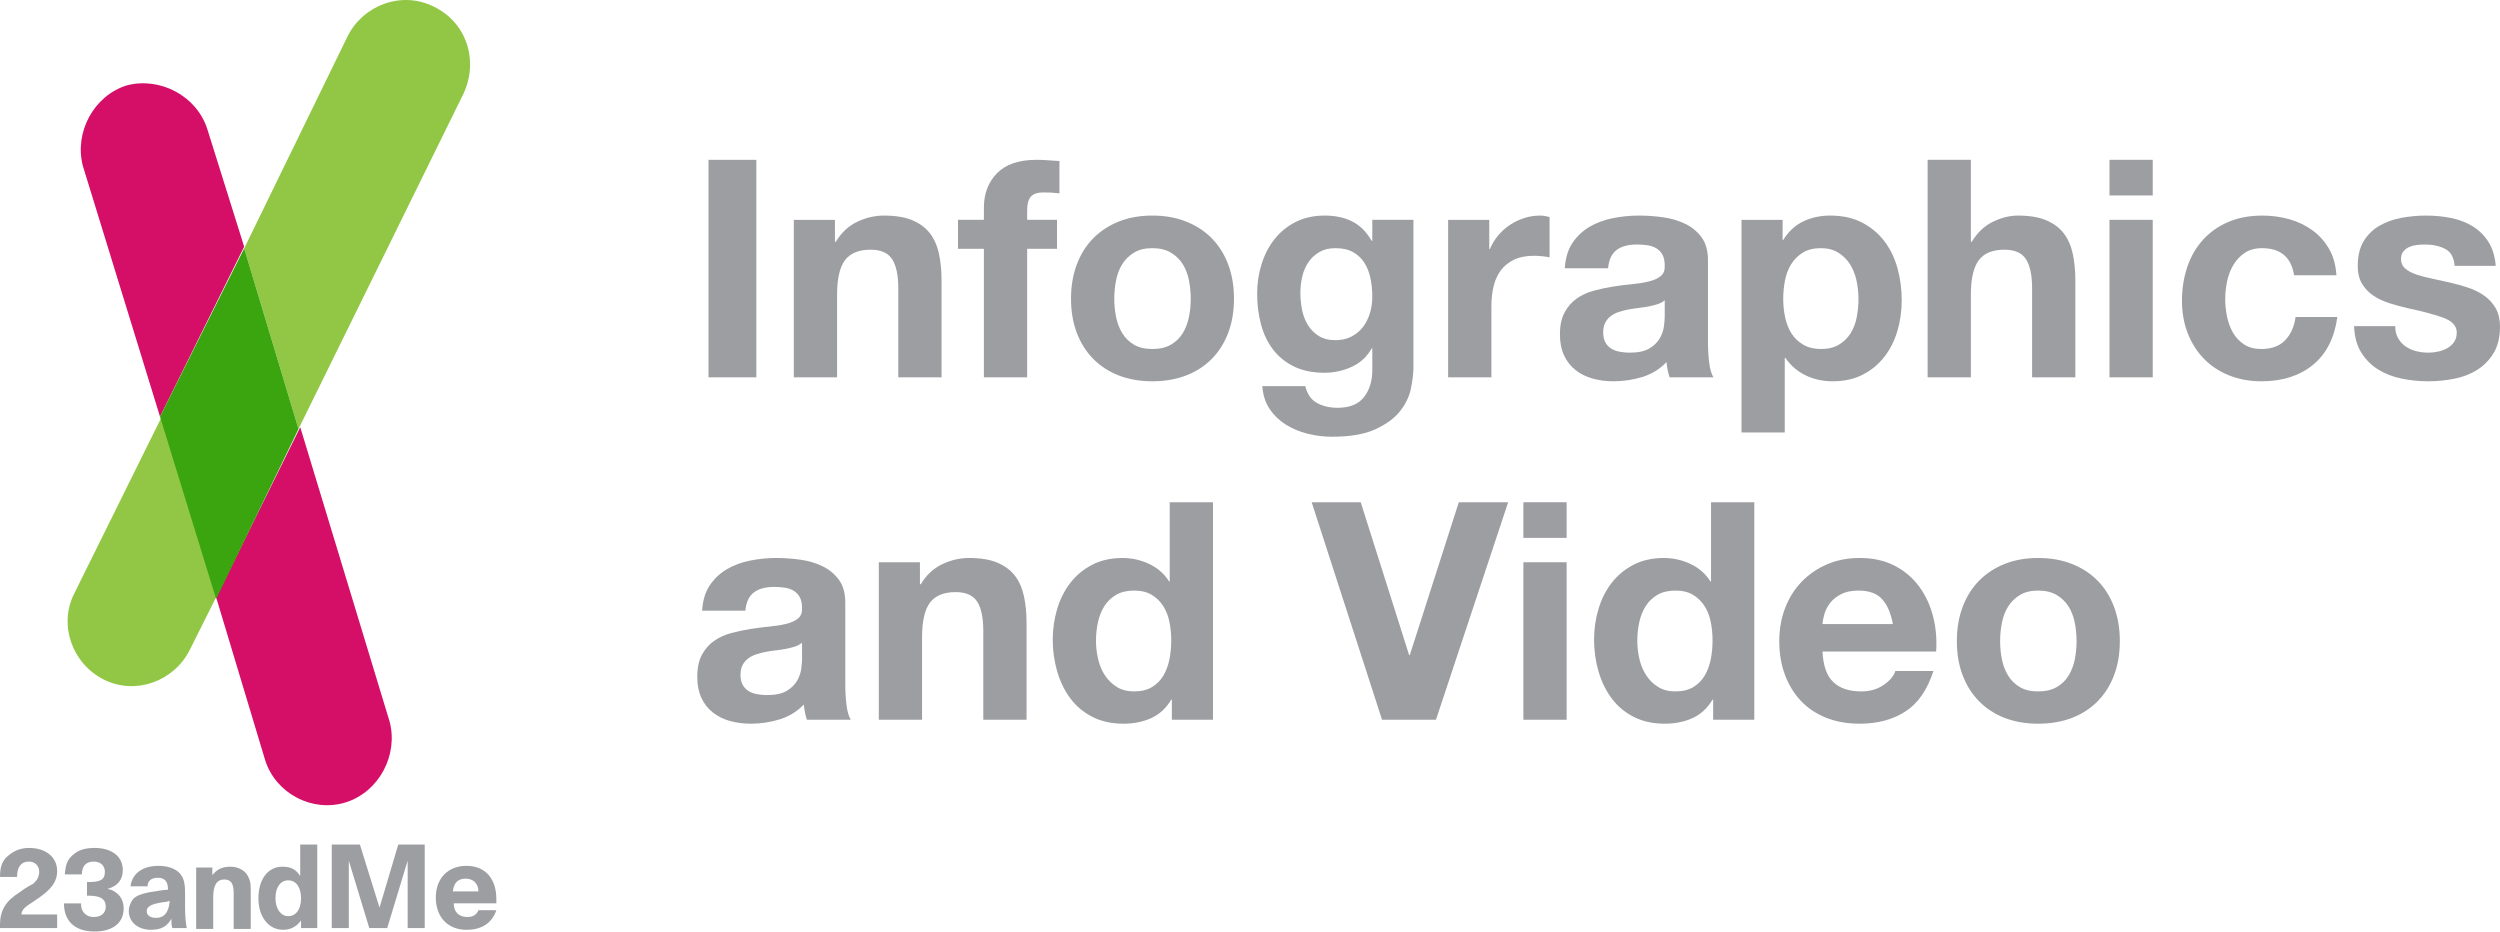 <?xml version="1.0" encoding="UTF-8"?><svg id="Layer_2" xmlns="http://www.w3.org/2000/svg" viewBox="0 0 1058.671 394.463"><defs><style>.cls-1{fill:#92c746;}.cls-2{fill:#9c9ea1;}.cls-3{fill:#d50f67;}.cls-4{fill:#3ba510;}</style></defs><g id="Layer_2-2"><path class="cls-2" d="m320.288,67.681v92.106h-20.253v-92.106h20.253Z"/><path class="cls-2" d="m353.569,93.094v9.288h.388c2.321-3.87,5.331-6.686,9.029-8.449,3.697-1.762,7.482-2.645,11.353-2.645,4.901,0,8.921.667,12.062,2,3.138,1.334,5.611,3.183,7.417,5.547,1.807,2.366,3.074,5.246,3.806,8.643.729,3.398,1.097,7.159,1.097,11.287v41.022h-18.318v-37.668c0-5.503-.86-9.61-2.58-12.319-1.721-2.709-4.772-4.063-9.158-4.063-4.989,0-8.601,1.483-10.836,4.45-2.237,2.967-3.354,7.849-3.354,14.642v34.959h-18.318v-66.693h17.415Z"/><path class="cls-2" d="m405.683,105.348v-12.255h10.965v-5.159c0-5.935,1.849-10.792,5.548-14.577,3.696-3.783,9.287-5.677,16.77-5.677,1.633,0,3.268.065,4.902.194,1.633.129,3.225.237,4.772.322v13.674c-2.15-.258-4.386-.387-6.708-.387-2.495,0-4.279.58-5.354,1.741-1.076,1.161-1.612,3.118-1.612,5.869v3.999h12.642v12.255h-12.642v54.438h-18.318v-54.438h-10.965Z"/><path class="cls-2" d="m455.993,111.992c1.633-4.341,3.954-8.04,6.966-11.094,3.009-3.052,6.621-5.418,10.836-7.095,4.213-1.677,8.943-2.516,14.19-2.516s9.997.839,14.254,2.516,7.89,4.043,10.9,7.095c3.01,3.054,5.332,6.753,6.966,11.094,1.633,4.344,2.451,9.182,2.451,14.513s-.818,10.148-2.451,14.448c-1.634,4.302-3.956,7.978-6.966,11.029-3.011,3.054-6.644,5.398-10.9,7.03-4.257,1.633-9.01,2.451-14.254,2.451s-9.978-.818-14.19-2.451c-4.215-1.632-7.827-3.977-10.836-7.03-3.012-3.052-5.333-6.728-6.966-11.029-1.635-4.3-2.451-9.114-2.451-14.448s.816-10.169,2.451-14.513Zm16.641,22.317c.516,2.538,1.396,4.817,2.645,6.837,1.246,2.021,2.902,3.635,4.967,4.838,2.063,1.205,4.644,1.806,7.74,1.806s5.695-.601,7.804-1.806c2.106-1.203,3.783-2.816,5.031-4.838,1.246-2.02,2.129-4.299,2.645-6.837.516-2.535.774-5.138.774-7.805s-.259-5.289-.774-7.869-1.398-4.857-2.645-6.837c-1.248-1.977-2.925-3.59-5.031-4.837-2.108-1.246-4.708-1.871-7.804-1.871s-5.677.625-7.74,1.871c-2.064,1.247-3.721,2.86-4.967,4.837-1.248,1.979-2.129,4.257-2.645,6.837s-.773,5.205-.773,7.869.258,5.27.773,7.805Z"/><path class="cls-2" d="m597.44,164.689c-.731,3.438-2.302,6.644-4.709,9.61-2.408,2.967-5.892,5.482-10.448,7.546-4.56,2.064-10.665,3.097-18.318,3.097-3.27,0-6.602-.409-9.998-1.226-3.397-.818-6.494-2.086-9.287-3.806-2.796-1.722-5.118-3.935-6.967-6.644-1.85-2.709-2.902-5.956-3.16-9.739h18.189c.858,3.438,2.535,5.825,5.03,7.159,2.493,1.332,5.374,2,8.644,2,5.16,0,8.921-1.549,11.287-4.645,2.364-3.096,3.503-7.01,3.419-11.739v-8.771h-.259c-1.979,3.527-4.795,6.127-8.449,7.805-3.656,1.677-7.504,2.516-11.545,2.516-4.989,0-9.288-.881-12.9-2.645-3.612-1.762-6.579-4.171-8.901-7.225-2.321-3.052-4.021-6.621-5.095-10.707-1.077-4.083-1.613-8.405-1.613-12.964,0-4.3.623-8.45,1.871-12.449,1.245-3.999,3.073-7.524,5.482-10.578,2.406-3.051,5.396-5.482,8.966-7.288,3.567-1.806,7.675-2.709,12.319-2.709,4.386,0,8.233.818,11.545,2.451,3.31,1.635,6.083,4.386,8.32,8.256h.259v-8.901h17.415v62.437c0,2.667-.367,5.718-1.097,9.159Zm-25.091-22.188c1.978-1.032,3.612-2.406,4.902-4.128,1.29-1.72,2.257-3.677,2.902-5.869.645-2.193.968-4.493.968-6.901,0-2.752-.259-5.354-.774-7.805s-1.377-4.622-2.58-6.515c-1.205-1.891-2.796-3.396-4.772-4.515-1.979-1.117-4.473-1.678-7.482-1.678-2.58,0-4.795.517-6.644,1.548-1.851,1.032-3.398,2.432-4.644,4.193-1.248,1.764-2.151,3.785-2.709,6.062-.561,2.279-.839,4.666-.839,7.159,0,2.409.236,4.796.71,7.16.472,2.366,1.29,4.494,2.45,6.385,1.161,1.894,2.688,3.441,4.58,4.645,1.891,1.205,4.257,1.806,7.095,1.806,2.58,0,4.857-.516,6.837-1.548Z"/><path class="cls-2" d="m630.656,93.094v12.385h.259c.858-2.064,2.02-3.978,3.482-5.741,1.462-1.762,3.139-3.267,5.031-4.515,1.891-1.246,3.912-2.213,6.062-2.902,2.149-.688,4.387-1.032,6.708-1.032,1.204,0,2.536.216,3.999.646v17.027c-.86-.171-1.893-.322-3.096-.451-1.205-.129-2.366-.193-3.482-.193-3.354,0-6.192.56-8.515,1.677-2.322,1.118-4.192,2.645-5.611,4.579-1.419,1.936-2.431,4.192-3.031,6.772-.603,2.58-.903,5.376-.903,8.386v30.057h-18.318v-66.693h17.415Z"/><path class="cls-2" d="m662.647,113.605c.259-4.3,1.333-7.869,3.226-10.707,1.891-2.838,4.299-5.116,7.224-6.837,2.923-1.72,6.212-2.945,9.868-3.677,3.655-.729,7.331-1.097,11.03-1.097,3.354,0,6.75.238,10.19.71,3.438.474,6.579,1.398,9.417,2.773,2.838,1.376,5.16,3.289,6.966,5.74,1.807,2.451,2.709,5.698,2.709,9.739v34.701c0,3.012.172,5.892.517,8.643.343,2.754.945,4.817,1.806,6.192h-18.576c-.345-1.032-.624-2.084-.838-3.16-.216-1.074-.367-2.171-.452-3.29-2.924,3.012-6.365,5.118-10.319,6.321-3.957,1.203-7.998,1.806-12.126,1.806-3.183,0-6.15-.387-8.901-1.161-2.753-.773-5.16-1.977-7.224-3.611-2.064-1.633-3.677-3.697-4.838-6.192-1.161-2.493-1.741-5.46-1.741-8.901,0-3.783.665-6.901,1.999-9.352,1.333-2.451,3.052-4.406,5.16-5.87,2.106-1.461,4.516-2.558,7.225-3.289,2.709-.729,5.438-1.311,8.191-1.742,2.751-.429,5.46-.773,8.127-1.031,2.664-.259,5.03-.646,7.095-1.161,2.063-.517,3.696-1.268,4.902-2.258,1.203-.987,1.762-2.429,1.677-4.321,0-1.978-.322-3.548-.968-4.709-.645-1.161-1.506-2.063-2.58-2.709-1.076-.645-2.322-1.074-3.741-1.29-1.419-.213-2.946-.322-4.579-.322-3.612,0-6.45.774-8.514,2.322-2.064,1.548-3.27,4.128-3.612,7.74h-18.318Zm42.312,13.545c-.774.689-1.741,1.226-2.902,1.612s-2.409.709-3.741.968c-1.334.258-2.731.474-4.192.645-1.464.174-2.925.387-4.386.646-1.377.258-2.731.603-4.064,1.031-1.334.432-2.495,1.012-3.482,1.742-.99.731-1.786,1.656-2.387,2.773-.603,1.118-.903,2.537-.903,4.257,0,1.635.301,3.012.903,4.128.601,1.118,1.419,1.999,2.451,2.645,1.032.645,2.235,1.097,3.612,1.354,1.374.258,2.793.387,4.257.387,3.611,0,6.405-.601,8.385-1.806,1.978-1.203,3.438-2.645,4.386-4.321.945-1.678,1.526-3.374,1.742-5.096.213-1.72.322-3.096.322-4.128v-6.837Z"/><path class="cls-2" d="m754.881,93.094v8.515h.258c2.235-3.612,5.073-6.234,8.514-7.869,3.439-1.633,7.225-2.451,11.353-2.451,5.244,0,9.76.989,13.545,2.967,3.783,1.979,6.922,4.602,9.417,7.869,2.493,3.27,4.342,7.075,5.547,11.417,1.203,4.344,1.806,8.881,1.806,13.609,0,4.473-.603,8.771-1.806,12.899-1.205,4.128-3.031,7.784-5.482,10.965-2.451,3.184-5.505,5.721-9.159,7.611-3.656,1.891-7.934,2.838-12.835,2.838-4.128,0-7.934-.838-11.417-2.516-3.482-1.677-6.343-4.147-8.578-7.417h-.258v31.604h-18.318v-90.042h17.415Zm23.801,52.891c2.02-1.203,3.654-2.773,4.901-4.709,1.246-1.935,2.129-4.192,2.645-6.772.517-2.58.774-5.202.774-7.869s-.28-5.289-.839-7.869c-.561-2.579-1.483-4.879-2.773-6.901-1.29-2.02-2.946-3.654-4.967-4.901-2.021-1.246-4.494-1.871-7.417-1.871-3.012,0-5.527.625-7.547,1.871-2.021,1.247-3.656,2.86-4.901,4.837-1.248,1.979-2.129,4.257-2.645,6.837-.517,2.58-.774,5.247-.774,7.998,0,2.667.278,5.289.839,7.869.558,2.58,1.461,4.838,2.709,6.772,1.245,1.936,2.902,3.506,4.966,4.709,2.064,1.205,4.558,1.806,7.482,1.806,3.01,0,5.524-.601,7.547-1.806Z"/><path class="cls-2" d="m834.602,67.681v34.701h.387c2.322-3.87,5.289-6.686,8.901-8.449,3.612-1.762,7.138-2.645,10.578-2.645,4.901,0,8.921.667,12.062,2,3.138,1.334,5.611,3.183,7.417,5.547,1.807,2.366,3.074,5.246,3.806,8.643.729,3.398,1.097,7.159,1.097,11.287v41.022h-18.318v-37.668c0-5.503-.86-9.61-2.58-12.319-1.721-2.709-4.772-4.063-9.158-4.063-4.989,0-8.601,1.483-10.836,4.45-2.237,2.967-3.354,7.849-3.354,14.642v34.959h-18.318v-92.106h18.318Z"/><path class="cls-2" d="m893.295,82.774v-15.094h18.317v15.094h-18.317Zm18.317,10.319v66.693h-18.317v-66.693h18.317Z"/><path class="cls-2" d="m957.923,105.091c-2.925,0-5.376.667-7.353,2-1.979,1.334-3.592,3.054-4.838,5.16-1.248,2.108-2.129,4.43-2.645,6.966-.516,2.537-.773,5.053-.773,7.546,0,2.409.258,4.86.773,7.354.516,2.495,1.354,4.753,2.516,6.772,1.161,2.021,2.729,3.677,4.708,4.967,1.978,1.29,4.387,1.935,7.225,1.935,4.386,0,7.76-1.226,10.126-3.677,2.364-2.45,3.849-5.74,4.451-9.868h17.673c-1.205,8.858-4.645,15.609-10.32,20.253-5.676,4.645-12.944,6.966-21.801,6.966-4.988,0-9.568-.838-13.738-2.516-4.173-1.677-7.72-4.019-10.643-7.03-2.925-3.009-5.204-6.599-6.837-10.771-1.635-4.17-2.451-8.75-2.451-13.738,0-5.16.752-9.953,2.258-14.384,1.503-4.428,3.719-8.256,6.644-11.48,2.922-3.226,6.492-5.741,10.706-7.547,4.213-1.806,9.03-2.709,14.448-2.709,3.955,0,7.761.516,11.417,1.548,3.654,1.032,6.922,2.603,9.804,4.709,2.88,2.108,5.225,4.73,7.03,7.869,1.807,3.14,2.838,6.858,3.097,11.158h-17.932c-1.205-7.653-5.72-11.481-13.545-11.481Z"/><path class="cls-2" d="m1015.521,143.211c.816,1.419,1.87,2.58,3.16,3.482,1.29.903,2.773,1.57,4.451,2,1.677.431,3.418.645,5.224.645,1.29,0,2.645-.149,4.063-.451,1.42-.301,2.709-.774,3.87-1.419,1.161-.646,2.129-1.504,2.903-2.58.773-1.074,1.16-2.429,1.16-4.063,0-2.751-1.828-4.815-5.482-6.192-3.656-1.374-8.752-2.751-15.286-4.128-2.667-.601-5.269-1.31-7.805-2.128-2.537-.816-4.795-1.891-6.772-3.226-1.979-1.332-3.569-3.009-4.772-5.031-1.206-2.02-1.807-4.492-1.807-7.417,0-4.3.839-7.824,2.516-10.578,1.677-2.751,3.891-4.922,6.644-6.515,2.751-1.59,5.848-2.709,9.288-3.354,3.438-.646,6.966-.968,10.578-.968s7.115.345,10.514,1.032c3.396.689,6.428,1.851,9.094,3.482,2.665,1.635,4.88,3.806,6.644,6.515,1.762,2.709,2.816,6.128,3.161,10.256h-17.415c-.258-3.525-1.593-5.912-3.999-7.159-2.409-1.246-5.247-1.871-8.515-1.871-1.031,0-2.15.064-3.354.193-1.205.129-2.302.409-3.29.839-.989.432-1.828,1.054-2.515,1.87-.689.818-1.032,1.915-1.032,3.29,0,1.635.601,2.967,1.806,3.999,1.203,1.031,2.773,1.87,4.709,2.516,1.935.645,4.147,1.226,6.644,1.741,2.493.516,5.03,1.076,7.61,1.677,2.665.603,5.268,1.335,7.805,2.193,2.536.86,4.793,1.999,6.772,3.418,1.978,1.419,3.567,3.183,4.773,5.289,1.203,2.108,1.806,4.709,1.806,7.805,0,4.386-.883,8.062-2.645,11.029-1.764,2.967-4.063,5.354-6.901,7.16-2.838,1.806-6.085,3.075-9.739,3.805-3.656.73-7.376,1.097-11.159,1.097-3.87,0-7.655-.387-11.352-1.161-3.699-.773-6.988-2.063-9.868-3.869-2.883-1.807-5.247-4.193-7.096-7.16-1.85-2.967-2.86-6.686-3.031-11.158h17.415c0,1.979.407,3.677,1.226,5.096Z"/><path class="cls-2" d="m297.326,258.605c.258-4.3,1.332-7.869,3.225-10.707,1.891-2.838,4.3-5.116,7.225-6.837,2.922-1.72,6.212-2.945,9.868-3.677,3.654-.729,7.331-1.097,11.029-1.097,3.354,0,6.751.238,10.191.71,3.438.474,6.579,1.398,9.417,2.773,2.838,1.376,5.16,3.289,6.966,5.74s2.709,5.698,2.709,9.739v34.701c0,3.012.171,5.892.516,8.643.343,2.754.945,4.817,1.807,6.192h-18.576c-.345-1.032-.625-2.084-.839-3.16-.216-1.074-.366-2.171-.451-3.29-2.925,3.012-6.365,5.118-10.32,6.321-3.956,1.203-7.998,1.806-12.126,1.806-3.183,0-6.149-.387-8.9-1.161-2.754-.773-5.16-1.977-7.225-3.611-2.063-1.633-3.677-3.697-4.837-6.192-1.161-2.493-1.742-5.46-1.742-8.901,0-3.783.665-6.901,2-9.352,1.332-2.451,3.052-4.406,5.16-5.87,2.106-1.461,4.515-2.558,7.224-3.289,2.709-.729,5.438-1.311,8.191-1.742,2.751-.429,5.46-.773,8.127-1.031,2.665-.259,5.031-.646,7.095-1.161,2.064-.517,3.697-1.268,4.902-2.258,1.203-.987,1.762-2.429,1.677-4.321,0-1.978-.322-3.548-.967-4.709-.646-1.161-1.506-2.063-2.58-2.709-1.076-.645-2.322-1.074-3.741-1.29-1.419-.213-2.947-.322-4.579-.322-3.612,0-6.45.774-8.515,2.322-2.063,1.548-3.27,4.128-3.612,7.74h-18.317Zm42.312,13.545c-.773.689-1.741,1.226-2.902,1.612s-2.408.709-3.741.968c-1.334.258-2.73.474-4.192.645-1.463.174-2.925.387-4.386.646-1.377.258-2.731.603-4.063,1.031-1.334.432-2.495,1.012-3.483,1.742-.989.731-1.785,1.656-2.386,2.773-.604,1.118-.903,2.537-.903,4.257,0,1.635.3,3.012.903,4.128.601,1.118,1.419,1.999,2.45,2.645,1.032.645,2.235,1.097,3.612,1.354,1.375.258,2.794.387,4.257.387,3.612,0,6.406-.601,8.386-1.806,1.977-1.203,3.438-2.645,4.386-4.321.945-1.678,1.525-3.374,1.741-5.096.214-1.72.322-3.096.322-4.128v-6.837Z"/><path class="cls-2" d="m389.559,238.094v9.288h.388c2.321-3.87,5.331-6.686,9.029-8.449,3.697-1.762,7.482-2.645,11.353-2.645,4.901,0,8.921.667,12.062,2,3.138,1.334,5.611,3.183,7.417,5.547,1.807,2.366,3.074,5.246,3.806,8.643.729,3.398,1.097,7.159,1.097,11.287v41.022h-18.318v-37.668c0-5.503-.86-9.61-2.58-12.319-1.721-2.709-4.772-4.063-9.158-4.063-4.989,0-8.601,1.483-10.836,4.45-2.237,2.967-3.354,7.849-3.354,14.642v34.959h-18.318v-66.693h17.415Z"/><path class="cls-2" d="m495.983,296.273c-2.151,3.611-4.967,6.214-8.45,7.804-3.482,1.591-7.417,2.387-11.803,2.387-4.989,0-9.375-.967-13.158-2.902-3.785-1.935-6.901-4.558-9.353-7.869-2.451-3.31-4.302-7.115-5.547-11.416-1.248-4.3-1.871-8.772-1.871-13.416,0-4.471.623-8.792,1.871-12.965,1.245-4.17,3.096-7.847,5.547-11.029,2.451-3.181,5.524-5.74,9.224-7.676,3.696-1.935,7.998-2.902,12.899-2.902,3.955,0,7.718.839,11.288,2.516,3.567,1.677,6.385,4.15,8.449,7.417h.258v-33.54h18.318v92.106h-17.415v-8.514h-.258Zm-.774-32.96c-.516-2.535-1.398-4.772-2.645-6.708-1.247-1.935-2.86-3.503-4.837-4.708-1.979-1.204-4.473-1.807-7.482-1.807s-5.547.603-7.611,1.807c-2.063,1.205-3.721,2.795-4.966,4.772-1.248,1.979-2.151,4.237-2.709,6.772-.561,2.538-.839,5.183-.839,7.934,0,2.58.3,5.16.903,7.74.601,2.58,1.567,4.882,2.902,6.901,1.332,2.021,3.009,3.656,5.031,4.902,2.02,1.247,4.45,1.87,7.288,1.87,3.01,0,5.524-.601,7.547-1.806,2.02-1.203,3.632-2.816,4.837-4.838,1.203-2.02,2.064-4.321,2.58-6.901s.774-5.245.774-7.998-.259-5.396-.774-7.934Z"/><path class="cls-2" d="m585.25,304.787l-29.799-92.106h20.769l20.511,64.759h.258l20.77-64.759h20.897l-30.572,92.106h-22.833Z"/><path class="cls-2" d="m645.104,227.774v-15.094h18.317v15.094h-18.317Zm18.317,10.319v66.693h-18.317v-66.693h18.317Z"/><path class="cls-2" d="m725.212,296.273c-2.151,3.611-4.967,6.214-8.45,7.804-3.482,1.591-7.417,2.387-11.803,2.387-4.989,0-9.375-.967-13.158-2.902-3.785-1.935-6.901-4.558-9.353-7.869-2.451-3.31-4.302-7.115-5.547-11.416-1.248-4.3-1.871-8.772-1.871-13.416,0-4.471.623-8.792,1.871-12.965,1.245-4.17,3.096-7.847,5.547-11.029,2.451-3.181,5.524-5.74,9.224-7.676,3.696-1.935,7.998-2.902,12.899-2.902,3.955,0,7.718.839,11.288,2.516,3.567,1.677,6.385,4.15,8.449,7.417h.258v-33.54h18.318v92.106h-17.415v-8.514h-.258Zm-.774-32.96c-.516-2.535-1.398-4.772-2.645-6.708-1.247-1.935-2.86-3.503-4.837-4.708-1.979-1.204-4.473-1.807-7.482-1.807s-5.547.603-7.611,1.807c-2.063,1.205-3.721,2.795-4.966,4.772-1.248,1.979-2.151,4.237-2.709,6.772-.561,2.538-.839,5.183-.839,7.934,0,2.58.3,5.16.903,7.74.601,2.58,1.567,4.882,2.902,6.901,1.332,2.021,3.009,3.656,5.031,4.902,2.02,1.247,4.45,1.87,7.288,1.87,3.01,0,5.524-.601,7.547-1.806,2.02-1.203,3.632-2.816,4.837-4.838,1.203-2.02,2.064-4.321,2.58-6.901s.774-5.245.774-7.998-.259-5.396-.774-7.934Z"/><path class="cls-2" d="m776.295,288.791c2.751,2.667,6.708,3.999,11.867,3.999,3.697,0,6.88-.923,9.546-2.773,2.665-1.849,4.3-3.806,4.902-5.869h16.125c-2.58,7.998-6.536,13.718-11.868,17.156-5.333,3.441-11.783,5.16-19.35,5.16-5.247,0-9.978-.838-14.19-2.516-4.215-1.677-7.784-4.063-10.707-7.159-2.925-3.096-5.182-6.793-6.772-11.094-1.592-4.3-2.386-9.03-2.386-14.19,0-4.986.815-9.631,2.45-13.932,1.633-4.3,3.955-8.019,6.967-11.158,3.009-3.139,6.599-5.612,10.771-7.418,4.17-1.806,8.792-2.709,13.867-2.709,5.676,0,10.62,1.097,14.835,3.289,4.213,2.193,7.676,5.141,10.385,8.837,2.709,3.698,4.664,7.913,5.869,12.642,1.203,4.731,1.633,9.676,1.29,14.835h-48.117c.258,5.935,1.762,10.235,4.516,12.9Zm20.704-35.088c-2.193-2.406-5.527-3.612-9.998-3.612-2.924,0-5.353.496-7.288,1.483-1.935.99-3.483,2.216-4.644,3.677-1.161,1.464-1.979,3.012-2.451,4.645-.474,1.634-.754,3.096-.839,4.386h29.799c-.86-4.645-2.386-8.17-4.579-10.578Z"/><path class="cls-2" d="m831.119,256.992c1.633-4.341,3.955-8.04,6.966-11.094,3.01-3.052,6.622-5.418,10.836-7.095,4.213-1.677,8.943-2.516,14.19-2.516s9.997.839,14.255,2.516c4.257,1.677,7.889,4.043,10.9,7.095,3.009,3.054,5.331,6.753,6.966,11.094,1.633,4.344,2.451,9.182,2.451,14.513s-.818,10.148-2.451,14.448c-1.635,4.302-3.957,7.978-6.966,11.029-3.012,3.054-6.644,5.398-10.9,7.03-4.258,1.633-9.01,2.451-14.255,2.451s-9.978-.818-14.19-2.451c-4.214-1.632-7.826-3.977-10.836-7.03-3.011-3.052-5.333-6.728-6.966-11.029-1.635-4.3-2.451-9.114-2.451-14.448s.816-10.169,2.451-14.513Zm16.642,22.317c.516,2.538,1.396,4.817,2.645,6.837,1.245,2.021,2.902,3.635,4.966,4.838,2.064,1.205,4.645,1.806,7.74,1.806s5.696-.601,7.805-1.806c2.106-1.203,3.783-2.816,5.031-4.838,1.245-2.02,2.128-4.299,2.645-6.837.516-2.535.773-5.138.773-7.805s-.258-5.289-.773-7.869c-.517-2.58-1.399-4.857-2.645-6.837-1.248-1.977-2.925-3.59-5.031-4.837-2.108-1.246-4.709-1.871-7.805-1.871s-5.676.625-7.74,1.871c-2.063,1.247-3.721,2.86-4.966,4.837-1.248,1.979-2.129,4.257-2.645,6.837-.517,2.58-.774,5.205-.774,7.869s.258,5.27.774,7.805Z"/><path class="cls-1" d="m31.389,251.43c-6.681,13.361-.742,29.692,12.619,36.373,13.361,6.681,29.692.742,36.373-12.619l11.135-22.269-23.011-76.457-37.115,74.973Z"/><path class="cls-1" d="m183.561,2.758c-13.361-6.681-29.692-.742-36.373,12.619l-43.796,89.819,23.011,76.457L196.18,39.873c6.681-14.104,1.485-30.434-12.619-37.115Z"/><path class="cls-3" d="m112.3,321.949c4.454,14.104,20.042,22.269,34.146,17.815,14.104-4.454,22.269-20.042,18.558-34.146l-37.858-124.707-35.631,72.003,20.785,69.034Z"/><path class="cls-3" d="m87.804,54.719c-4.454-14.104-20.042-22.269-34.146-18.558-14.104,4.454-22.269,20.042-18.558,34.146l32.661,106.15,35.631-72.004-15.588-49.734Z"/><polygon class="cls-4" points="67.762 176.457 91.515 253.657 126.404 181.653 103.392 105.196 67.762 176.457"/><path class="cls-2" d="m24.197,393.018H0v-1.445c0-6.14,2.528-10.112,8.306-13.724,2.889-2.167,5.056-3.25,5.778-3.612.722-.722,1.445-1.445,1.806-2.167.361-.722.722-1.806.722-2.889,0-2.528-1.806-4.334-4.334-4.334-3.25,0-5.056,2.167-5.056,6.501H0c0-4.695,1.083-7.223,3.973-9.39,2.167-1.806,5.056-2.889,8.306-2.889,7.223,0,11.918,3.973,11.918,9.751,0,4.695-2.528,7.945-9.029,12.279-5.056,3.25-5.778,3.973-6.14,6.14h15.168v5.778h0Z"/><path class="cls-2" d="m34.309,382.906c0,3.25,2.167,5.417,5.417,5.417s5.056-1.806,5.056-4.334c0-3.25-2.167-4.695-7.223-4.695h-.722v-5.778h.722c5.056,0,6.862-1.083,6.862-4.334,0-2.528-1.806-4.334-4.695-4.334-3.25,0-5.056,1.806-5.056,5.417h-7.223c.361-4.334,1.083-6.501,3.973-8.668,2.167-1.806,5.056-2.528,8.668-2.528,7.223,0,11.918,3.612,11.918,9.39,0,3.973-2.167,6.862-6.501,7.945,1.445.361,1.806.361,2.889,1.083,2.528,1.445,3.973,3.973,3.973,7.223,0,6.14-4.695,9.751-12.279,9.751-8.306,0-13.001-4.334-13.001-11.918h7.223c0-.361,0,0,0,.361Z"/><path class="cls-2" d="m67.174,366.654c3.612,0,6.862,1.083,8.668,2.889s2.528,3.973,2.528,8.668v6.14c0,3.973.361,6.862.722,8.668h-6.14c-.361-1.445-.361-1.806-.361-2.889v-1.083c-1.806,3.25-4.334,4.695-8.668,4.695-5.417,0-9.39-3.25-9.39-7.945,0-1.806.722-3.612,1.806-5.056,1.445-1.445,3.25-2.167,6.862-2.889,2.889-.361,5.778-1.083,7.945-1.083,0-3.612-1.445-5.056-4.334-5.056s-4.334,1.445-4.334,3.612h-7.223c.722-5.417,5.056-8.668,11.918-8.668Zm3.612,15.168l-2.528.361c-4.334.722-6.14,1.806-6.14,3.612s1.445,2.889,3.973,2.889c3.612,0,5.417-2.528,5.778-7.223l-1.083.361Z"/><path class="cls-2" d="m89.927,370.627c1.806-2.528,4.334-3.612,7.584-3.612,3.612,0,6.862,1.806,7.945,5.056.722,1.445.722,2.889.722,6.862v14.446h-7.223v-15.168c0-3.973-1.083-5.778-3.973-5.778-3.25,0-4.695,2.528-4.695,7.584v13.363h-7.223v-26.003h6.862v3.25h0Z"/><path class="cls-2" d="m134.349,393.018h-6.862v-3.25c-1.806,2.528-4.334,3.973-7.584,3.973-6.14,0-10.473-5.417-10.473-13.363s3.973-13.363,10.112-13.363c3.612,0,5.778,1.083,7.584,3.973v-13.363h7.223v35.393h0Zm-12.279-5.056c3.25,0,5.417-2.889,5.417-7.584s-2.167-7.584-5.417-7.584-5.417,2.889-5.417,7.584c0,4.334,2.167,7.584,5.417,7.584Z"/><path class="cls-2" d="m179.854,393.018h-7.223v-28.531l-8.668,28.531h-7.584l-8.668-28.531v28.531h-7.223v-35.393h11.918l8.307,26.725,7.945-26.725h11.196v35.393h0Z"/><path class="cls-2" d="m197.55,393.741c-7.945,0-13.001-5.417-13.001-13.724,0-7.945,5.056-13.363,13.001-13.363s12.64,5.417,12.64,14.085v1.806h-18.058c0,3.612,2.167,5.778,5.778,5.778,2.528,0,3.973-1.083,4.695-2.889h7.584c-1.806,5.417-6.14,8.307-12.64,8.307Zm5.056-16.252c0-3.25-2.167-5.417-5.417-5.417s-5.056,1.806-5.417,5.417h10.835Z"/></g></svg>